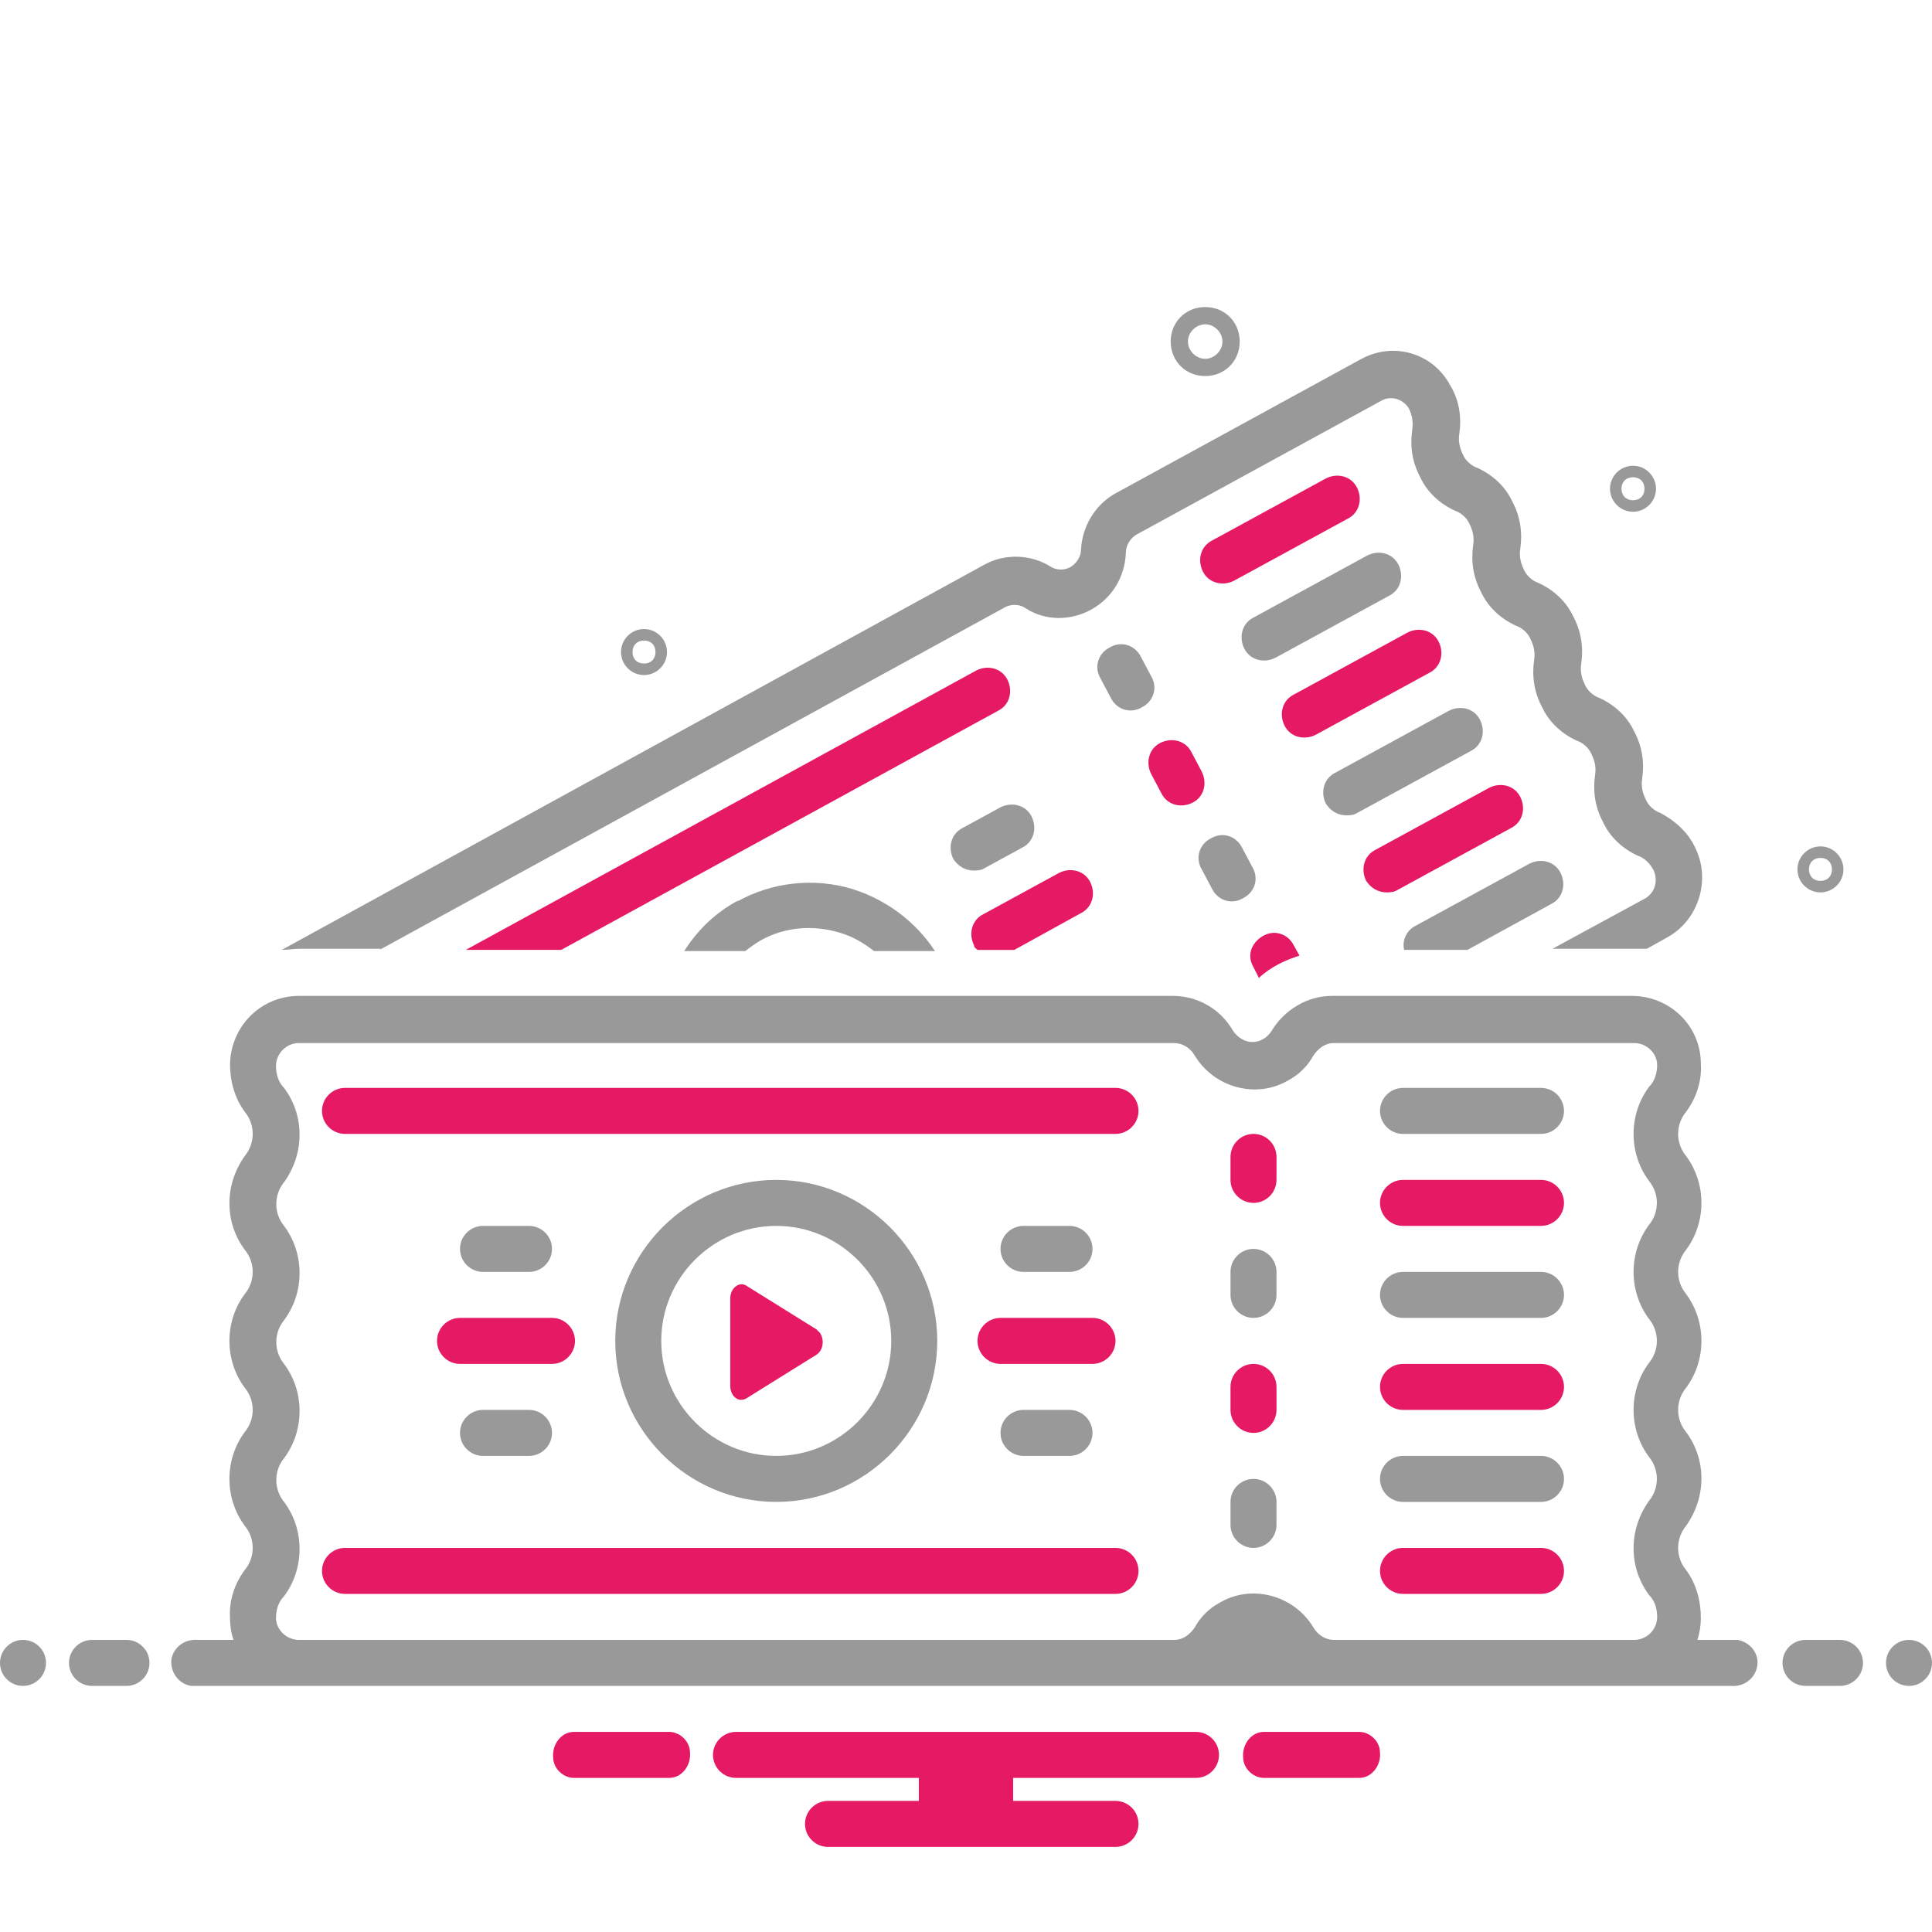 <?xml version="1.0" encoding="UTF-8"?>
<svg id="Layer_1" xmlns="http://www.w3.org/2000/svg" version="1.1" viewBox="0 0 168 168">
  <!-- Generator: Adobe Illustrator 30.0.0, SVG Export Plug-In . SVG Version: 2.1.1 Build 123)  -->
  <defs>
    <style>
      .st0 {
        fill: #e61965;
      }

      .st1 {
        fill: #999;
      }
    </style>
  </defs>
  <path class="st1" d="M108.2,56.4c.5,1,1.7,1.3,2.7.8,0,0,0,0,0,0l9.9-5.4c1-.5,1.3-1.7.8-2.7-.5-1-1.7-1.3-2.7-.8,0,0,0,0,0,0l-9.9,5.4c-1,.5-1.3,1.7-.8,2.7,0,0,0,0,0,0Z"/>
  <path class="st0" d="M115.3,41.6l-9.9,5.4c-1,.5-1.3,1.7-.8,2.7.5,1,1.7,1.3,2.7.8l9.9-5.4c1-.5,1.3-1.7.8-2.7-.5-1-1.7-1.3-2.7-.8,0,0,0,0,0,0h0Z"/>
  <path class="st0" d="M114.4,63.9l9.9-5.4c1-.5,1.3-1.7.8-2.7-.5-1-1.7-1.3-2.7-.8,0,0,0,0,0,0l-9.9,5.4c-1,.5-1.3,1.7-.8,2.7.5,1,1.7,1.3,2.7.8h0Z"/>
  <path class="st1" d="M117,70.9c.3,0,.7,0,1-.2l9.9-5.4c1-.5,1.3-1.7.8-2.7-.5-1-1.7-1.3-2.7-.8,0,0,0,0,0,0l-9.9,5.4c-1,.5-1.3,1.7-.8,2.7.4.6,1,1,1.8,1h0Z"/>
  <path class="st0" d="M120.5,77.6c.3,0,.7,0,1-.2l9.9-5.4c1-.5,1.3-1.7.8-2.7s-1.7-1.3-2.7-.8h0l-9.9,5.4c-1,.5-1.3,1.7-.8,2.7.4.6,1,1,1.8,1h0Z"/>
  <path class="st1" d="M99.2,57.1c-.5-1-1.7-1.4-2.7-.8-1,.5-1.4,1.7-.8,2.7h0l.9,1.7c.5,1,1.7,1.4,2.7.8,1-.5,1.4-1.7.8-2.7l-.9-1.7Z"/>
  <path class="st0" d="M101,69c.5,1,1.7,1.3,2.7.8,1-.5,1.3-1.7.8-2.7l-.9-1.7c-.5-1-1.7-1.3-2.7-.8-1,.5-1.3,1.7-.8,2.7l.9,1.7Z"/>
  <path class="st1" d="M105.4,77.3c.5,1,1.7,1.4,2.7.8,1-.5,1.4-1.7.8-2.7h0l-.9-1.7c-.5-1-1.7-1.4-2.7-.8-1,.5-1.4,1.7-.8,2.7l.9,1.7Z"/>
  <path class="st1" d="M84.6,75.7c.3,0,.7,0,1-.2l3.3-1.8c1-.5,1.3-1.7.8-2.7-.5-1-1.7-1.3-2.7-.8h0s-3.3,1.8-3.3,1.8c-1,.5-1.3,1.7-.8,2.7.4.6,1,1,1.8,1h0Z"/>
  <path class="st0" d="M87.6,59.1c-.5-1-1.7-1.3-2.7-.8l-44.4,24.3h8.3l38-20.8c1-.5,1.3-1.7.8-2.7,0,0,0,0,0,0Z"/>
  <path class="st1" d="M64.2,78.3c-1.9,1-3.5,2.5-4.7,4.4h5.3c.4-.3.8-.6,1.3-.9,2.1-1.2,4.6-1.4,6.9-.7,1.1.3,2.1.9,3,1.6h5.3c-1.7-2.6-4.3-4.5-7.2-5.4-3.3-1-7-.6-10,1.1h0Z"/>
  <path class="st0" d="M85,82.6h3.2l5.8-3.2c1-.5,1.3-1.7.8-2.7-.5-1-1.7-1.3-2.7-.8h0s-6.6,3.6-6.6,3.6c-1,.5-1.3,1.7-.8,2.7,0,.2.2.3.3.4h0Z"/>
  <path class="st0" d="M109.5,85c1-.9,2.2-1.5,3.5-1.9l-.5-.9c-.5-1-1.7-1.4-2.7-.8s-1.4,1.7-.8,2.7l.5,1Z"/>
  <path class="st1" d="M127.6,82.6l7.3-4c1-.5,1.3-1.7.8-2.7s-1.7-1.3-2.7-.8h0l-9.9,5.4c-.8.4-1.2,1.3-1,2.1h5.5Z"/>
  <path class="st1" d="M33,82.6l54.4-29.8c.2-.1.5-.2.8-.2.4,0,.7.1,1,.3,1.7,1.1,3.9,1.1,5.7.1,1.8-1,2.9-2.8,3-4.9,0-.7.4-1.3.9-1.6l21.4-11.7c.8-.4,1.8-.1,2.3.7,0,0,0,0,0,0,.3.6.4,1.2.3,1.9-.2,1.4,0,2.8.7,4.1h0c.6,1.3,1.7,2.3,3,2.9.6.2,1.1.7,1.3,1.2.3.6.4,1.2.3,1.8-.2,1.4,0,2.8.7,4.1.6,1.3,1.7,2.3,3,2.9.6.2,1.1.7,1.3,1.2.3.6.4,1.2.3,1.8-.2,1.4,0,2.8.7,4.1.6,1.3,1.7,2.3,3,2.9.6.2,1.1.7,1.3,1.2.3.6.4,1.2.3,1.8-.2,1.4,0,2.8.7,4.1.6,1.3,1.7,2.3,3,2.9.6.2,1.1.7,1.4,1.3.4.9.1,1.9-.7,2.4l-8.1,4.4h7c.4,0,.8,0,1.2,0l1.8-1c2.7-1.5,3.8-5,2.4-7.8-.6-1.3-1.7-2.3-3-3-.6-.2-1.1-.7-1.3-1.2-.3-.6-.4-1.2-.3-1.8.2-1.4,0-2.8-.7-4.1-.6-1.3-1.7-2.3-3-2.9-.6-.2-1.1-.7-1.3-1.2-.3-.6-.4-1.2-.3-1.8.2-1.4,0-2.8-.7-4.1-.6-1.3-1.7-2.3-3-2.9-.6-.2-1.1-.7-1.3-1.2-.3-.6-.4-1.2-.3-1.8.2-1.4,0-2.8-.7-4.1-.6-1.3-1.7-2.3-3-2.9-.6-.2-1.1-.7-1.3-1.2-.3-.6-.4-1.2-.3-1.8.2-1.4,0-2.9-.8-4.2-1.5-2.8-4.9-3.8-7.7-2.3,0,0,0,0,0,0l-21.4,11.7c-1.8,1-2.9,2.9-3,4.9,0,.6-.4,1.2-.9,1.5-.5.3-1.2.3-1.7,0-1.7-1.1-4-1.2-5.8-.2l-61.1,33.5c.5,0,1-.1,1.6-.1h7Z"/>
  <path class="st0" d="M97,94.6H30c-1.1,0-2,.9-2,2,0,1.1.9,2,2,2,0,0,0,0,0,0h67c1.1,0,2-.9,2-2s-.9-2-2-2c0,0,0,0,0,0Z"/>
  <path class="st0" d="M134,102.6h-12c-1.1,0-2,.9-2,2s.9,2,2,2c0,0,0,0,0,0h12c1.1,0,2-.9,2-2s-.9-2-2-2c0,0,0,0,0,0Z"/>
  <path class="st1" d="M134,94.6h-12c-1.1,0-2,.9-2,2s.9,2,2,2c0,0,0,0,0,0h12c1.1,0,2-.9,2-2s-.9-2-2-2c0,0,0,0,0,0Z"/>
  <path class="st0" d="M134,134.6h-12c-1.1,0-2,.9-2,2s.9,2,2,2c0,0,0,0,0,0h12c1.1,0,2-.9,2-2s-.9-2-2-2c0,0,0,0,0,0Z"/>
  <path class="st1" d="M134,110.6h-12c-1.1,0-2,.9-2,2,0,1.1.9,2,2,2h12c1.1,0,2-.9,2-2,0-1.1-.9-2-2-2h0Z"/>
  <path class="st0" d="M134,118.6h-12c-1.1,0-2,.9-2,2s.9,2,2,2c0,0,0,0,0,0h12c1.1,0,2-.9,2-2s-.9-2-2-2c0,0,0,0,0,0Z"/>
  <path class="st1" d="M134,126.6h-12c-1.1,0-2,.9-2,2,0,1.1.9,2,2,2,0,0,0,0,0,0h12c1.1,0,2-.9,2-2s-.9-2-2-2c0,0,0,0,0,0Z"/>
  <path class="st0" d="M97,134.6H30c-1.1,0-2,.9-2,2,0,1.1.9,2,2,2,0,0,0,0,0,0h67c1.1,0,2-.9,2-2s-.9-2-2-2c0,0,0,0,0,0Z"/>
  <path class="st0" d="M71,115.6l-6.1-3.8c-.6-.4-1.4.2-1.4,1.1v7.6c0,.9.7,1.5,1.4,1.1l6.1-3.8c.6-.4.7-1.3.3-1.9,0,0-.2-.2-.3-.3h0Z"/>
  <path class="st1" d="M81.5,116.6c0-7.7-6.3-14-14-14s-14,6.3-14,14,6.3,14,14,14h0c7.7,0,14-6.3,14-14ZM57.5,116.6c0-5.5,4.5-10,10-10,5.5,0,10,4.5,10,10s-4.5,10-10,10h0c-5.5,0-10-4.5-10-10Z"/>
  <path class="st0" d="M109,98.6c-1.1,0-2,.9-2,2v2c0,1.1.9,2,2,2s2-.9,2-2v-2c0-1.1-.9-2-2-2Z"/>
  <path class="st1" d="M109,108.6c-1.1,0-2,.9-2,2v2c0,1.1.9,2,2,2s2-.9,2-2v-2c0-1.1-.9-2-2-2Z"/>
  <path class="st0" d="M109,118.6c-1.1,0-2,.9-2,2v2c0,1.1.9,2,2,2s2-.9,2-2v-2c0-1.1-.9-2-2-2Z"/>
  <path class="st1" d="M109,128.6c-1.1,0-2,.9-2,2v2c0,1.1.9,2,2,2s2-.9,2-2v-2c0-1.1-.9-2-2-2Z"/>
  <path class="st1" d="M93,110.6c1.1,0,2-.9,2-2s-.9-2-2-2c0,0,0,0,0,0h-4c-1.1,0-2,.9-2,2s.9,2,2,2c0,0,0,0,0,0h4Z"/>
  <path class="st0" d="M85,116.6c0,1.1.9,2,2,2h8c1.1,0,2-.9,2-2s-.9-2-2-2c0,0,0,0,0,0h-8c-1.1,0-2,.9-2,2Z"/>
  <path class="st1" d="M89,122.6c-1.1,0-2,.9-2,2s.9,2,2,2c0,0,0,0,0,0h4c1.1,0,2-.9,2-2s-.9-2-2-2c0,0,0,0,0,0h-4Z"/>
  <path class="st1" d="M46,110.6c1.1,0,2-.9,2-2,0-1.1-.9-2-2-2,0,0,0,0,0,0h-4c-1.1,0-2,.9-2,2,0,1.1.9,2,2,2,0,0,0,0,0,0h4Z"/>
  <path class="st0" d="M38,116.6c0,1.1.9,2,2,2h8c1.1,0,2-.9,2-2,0-1.1-.9-2-2-2,0,0,0,0,0,0h-8c-1.1,0-2,.9-2,2Z"/>
  <path class="st1" d="M42,122.6c-1.1,0-2,.9-2,2,0,1.1.9,2,2,2,0,0,0,0,0,0h4c1.1,0,2-.9,2-2,0-1.1-.9-2-2-2,0,0,0,0,0,0h-4Z"/>
  <circle class="st1" cx="2" cy="144.6" r="2"/>
  <path class="st1" d="M11,142.6h-3c-1.1,0-2,.9-2,2s.9,2,2,2h3c1.1,0,2-.9,2-2s-.9-2-2-2Z"/>
  <path class="st1" d="M160,142.6h-3c-1.1,0-2,.9-2,2s.9,2,2,2h3c1.1,0,2-.9,2-2s-.9-2-2-2Z"/>
  <circle class="st1" cx="166" cy="144.6" r="2"/>
  <path class="st0" d="M118.2,150.6h-8.3c-1.1,0-1.9,1.1-1.8,2.2,0,1,.9,1.8,1.8,1.8h8.3c1.1,0,1.9-1.1,1.8-2.2,0-1-.9-1.8-1.8-1.8Z"/>
  <path class="st0" d="M58.2,150.6h-8.3c-1.1,0-1.9,1.1-1.8,2.2,0,1,.9,1.8,1.8,1.8h8.3c1.1,0,1.9-1.1,1.8-2.2,0-1-.9-1.8-1.8-1.8Z"/>
  <path class="st0" d="M104,150.6h-40c-1.1,0-2,.9-2,2s.9,2,2,2h15.9v2h-7.9c-1.1,0-2,.9-2,2s.9,2,2,2h25c1.1,0,2-.9,2-2s-.9-2-2-2h-8.9v-2h15.9c1.1,0,2-.9,2-2s-.9-2-2-2Z"/>
  <g>
    <path class="st1" d="M150.7,142.6h-3.1c.2-.6.3-1.3.3-1.9,0-1.5-.4-3-1.3-4.2-.9-1.1-.9-2.7,0-3.8,1.8-2.5,1.8-5.8,0-8.2-.9-1.1-.9-2.7,0-3.8,1.8-2.4,1.8-5.8,0-8.2-.9-1.1-.9-2.7,0-3.8,1.8-2.4,1.8-5.8,0-8.2-.9-1.1-.9-2.7,0-3.8.9-1.2,1.4-2.7,1.3-4.2,0-3.3-2.7-5.9-6-5.9h-26.1c-2.1,0-4.1,1.2-5.2,3-.6,1-1.8,1.3-2.7.7-.3-.2-.5-.4-.7-.7-1.1-1.9-3.1-3-5.2-3H26c-3.3,0-5.9,2.6-6,5.9,0,1.5.4,3,1.3,4.2.9,1.1.9,2.7,0,3.8-1.8,2.5-1.8,5.8,0,8.2.9,1.1.9,2.7,0,3.8-1.8,2.4-1.8,5.8,0,8.2.9,1.1.9,2.7,0,3.8-1.8,2.4-1.8,5.8,0,8.2.9,1.1.9,2.7,0,3.8-.9,1.2-1.4,2.7-1.3,4.2,0,.7.1,1.3.3,1.9h-3.1c-1.1-.1-2.1.6-2.3,1.7-.1,1.1.6,2.1,1.7,2.3.2,0,.3,0,.5,0h133.4c1.1.1,2.1-.6,2.3-1.7s-.6-2.1-1.7-2.3c-.2,0-.3,0-.5,0h0ZM24,140.7c0-.7.2-1.4.7-1.9,1.8-2.4,1.8-5.8,0-8.2-.9-1.1-.9-2.7,0-3.8,1.8-2.4,1.8-5.8,0-8.2-.9-1.1-.9-2.7,0-3.8,1.8-2.4,1.8-5.8,0-8.2-.9-1.1-.9-2.7,0-3.8,1.8-2.5,1.8-5.8,0-8.2-.5-.5-.7-1.2-.7-1.9,0-1.1.9-2,2-2h76.1c.7,0,1.4.4,1.8,1.1,1.7,2.8,5.4,3.8,8.2,2.1.9-.5,1.6-1.2,2.1-2.1.4-.6,1-1.1,1.8-1.1h26.1c1.1,0,2,.9,2,1.9,0,.7-.2,1.4-.7,1.9-1.8,2.4-1.8,5.8,0,8.2.9,1.1.9,2.7,0,3.8-1.8,2.4-1.8,5.8,0,8.2.9,1.1.9,2.7,0,3.8-1.8,2.4-1.8,5.8,0,8.2.9,1.1.9,2.7,0,3.8-1.8,2.5-1.8,5.8,0,8.2.5.5.7,1.2.7,1.9,0,1.1-.9,2-2,2h-26.1c-.7,0-1.4-.4-1.8-1.1-1.7-2.8-5.4-3.8-8.2-2.1-.9.5-1.6,1.2-2.1,2.1-.4.6-1,1.1-1.8,1.1H26c-1.1,0-2-.9-2-1.9Z"/>
    <path class="st1" d="M104.8,32.7c1.7,0,3-1.3,3-3s-1.3-3-3-3-3,1.3-3,3c0,1.7,1.3,3,3,3ZM104.8,28.2c.8,0,1.5.7,1.5,1.5s-.7,1.5-1.5,1.5-1.5-.7-1.5-1.5c0-.8.7-1.5,1.5-1.5Z"/>
    <path class="st1" d="M158.3,73.6c-1.1,0-2,.9-2,2s.9,2,2,2,2-.9,2-2c0-1.1-.9-2-2-2ZM158.3,76.6c-.6,0-1-.4-1-1s.4-1,1-1,1,.4,1,1c0,.6-.4,1-1,1Z"/>
    <path class="st1" d="M142,40.5c-1.1,0-2,.9-2,2s.9,2,2,2,2-.9,2-2c0-1.1-.9-2-2-2ZM142,43.5c-.6,0-1-.4-1-1s.4-1,1-1,1,.4,1,1c0,.6-.4,1-1,1Z"/>
    <path class="st1" d="M58,56.7c0-1.1-.9-2-2-2s-2,.9-2,2,.9,2,2,2c1.1,0,2-.9,2-2ZM55,56.7c0-.6.4-1,1-1s1,.4,1,1-.4,1-1,1c-.6,0-1-.4-1-1Z"/>
  </g>
</svg>